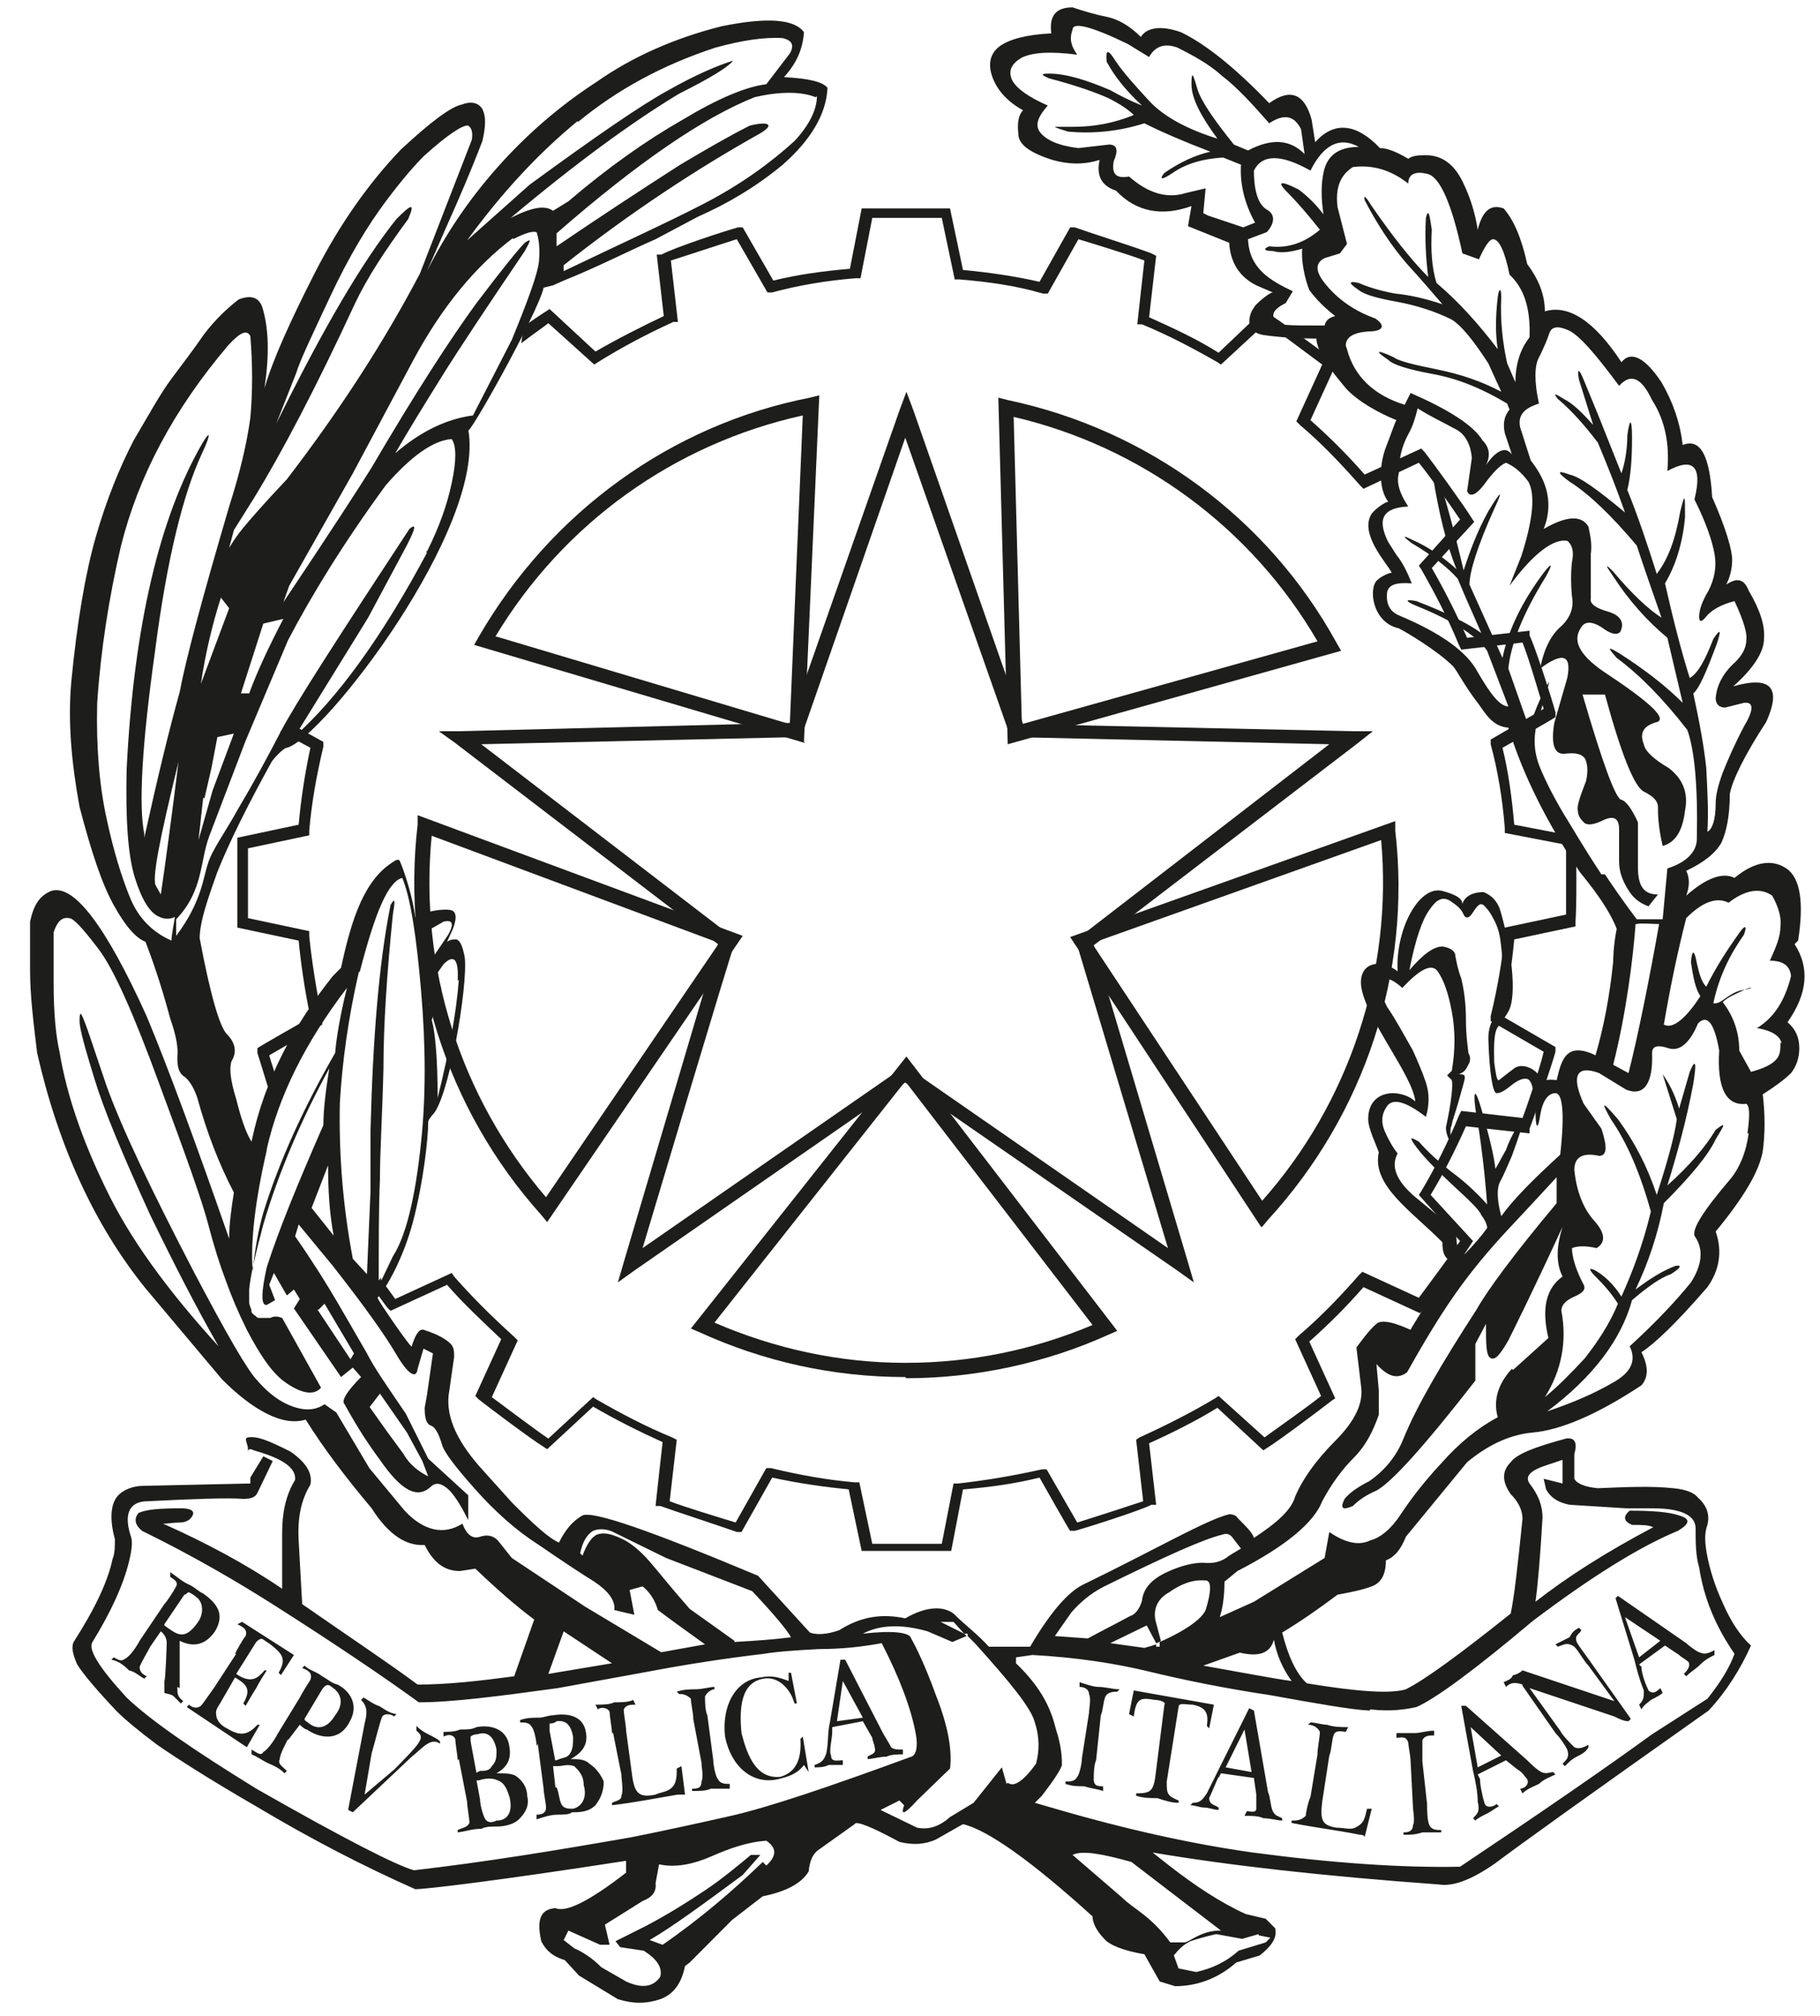 <svg width="56" height="62" viewBox="0 0 56 62" fill="none" xmlns="http://www.w3.org/2000/svg">
<path d="M42.823 40.933C43.113 40.933 43.475 41.078 43.403 41.296C43.294 41.515 43.185 41.915 42.968 41.951C42.75 41.951 42.315 41.66 42.315 41.406C42.315 41.151 42.533 40.933 42.823 40.933Z" fill="#1D1D1B"/>
<path d="M18.866 48.463C19.156 48.609 19.482 48.609 19.772 48.463L19.554 48.099L19.047 47.663C18.757 47.517 18.54 47.663 18.358 48.099L18.866 48.5V48.463Z" fill="#1D1D1B"/>
<path d="M34.342 59.013C34.269 59.158 34.342 59.304 34.487 59.449C34.668 59.595 34.849 59.631 34.958 59.558L34.306 59.013H34.342Z" fill="#1D1D1B"/>
<path d="M55.327 28.928C55.508 27.764 55.399 27 54.964 26.709C54.529 26.418 53.986 26.491 53.37 27C53.007 26.819 52.5 27 51.884 27.546C51.992 27.255 51.992 27 51.884 26.782C52.427 26.527 52.79 26.236 52.971 25.909C53.116 25.582 53.225 25.109 53.225 24.418C53.297 24.017 53.66 23.253 54.348 22.198C54.819 21.144 54.493 20.78 53.333 21.107C53.95 20.561 54.276 20.052 54.276 19.652C54.312 19.252 54.167 18.779 53.804 18.161C53.66 17.797 53.442 17.761 53.116 17.979C53.225 17.761 53.297 17.506 53.297 17.215C53.297 16.924 53.116 16.269 52.681 15.287C52.608 14.014 52.319 13.468 51.775 13.686C51.702 13.031 51.485 12.377 51.123 11.758C50.615 10.994 50.18 10.776 49.89 11.14C49.057 9.867 48.259 9.357 47.534 9.576C47.534 9.03 47.317 8.557 46.991 8.12C46.809 7.284 46.556 6.738 46.266 6.411C45.867 6.265 45.614 6.483 45.468 7.066C45.396 6.593 45.251 6.083 44.997 5.574C44.744 5.065 44.381 4.774 43.874 4.774C43.693 4.774 43.475 4.774 43.33 4.883C42.968 4.665 42.678 4.555 42.46 4.555C41.736 3.792 41.047 3.719 40.467 4.374L40.358 3.682C40.141 2.882 39.706 2.7 39.053 3.173C38.002 2.082 37.096 1.354 36.335 0.99C35.719 0.772 35.284 0.845 35.103 1.136C34.777 0.809 34.414 0.59 34.052 0.518C33.689 0.445 33.327 0.336 33.001 0.227C32.493 0.227 32.276 0.481 32.348 1.027C31.587 1.063 31.044 1.209 30.754 1.427C30.464 1.645 30.391 1.973 30.536 2.373C30.681 2.773 31.007 3.137 31.479 3.391C31.334 3.537 31.297 3.792 31.334 4.119C31.334 4.446 31.696 4.701 32.385 4.919C32.892 5.065 33.363 5.065 33.834 4.919C33.726 5.429 33.907 5.72 34.342 5.865C34.958 6.52 35.755 6.665 36.661 6.338L36.553 6.956L37.821 7.466C37.857 8.084 38.147 8.521 38.655 8.775L39.162 8.994C39.053 8.994 38.582 9.394 38.582 9.466C38.474 9.576 38.22 10.194 38.872 10.303C39.38 10.376 39.959 10.412 40.503 10.412C40.503 10.558 40.612 10.849 40.721 11.031C40.829 11.213 41.047 11.504 41.409 11.94C41.772 12.34 42.424 12.704 42.968 12.922C42.931 12.959 42.786 13.395 42.642 13.759C42.46 14.232 42.388 14.996 42.714 15.432C42.642 15.432 42.352 15.614 42.207 15.796C41.808 16.415 42.678 17.324 42.823 17.615C42.75 17.615 42.497 17.724 42.388 17.833C42.098 18.052 42.207 19.143 43.04 19.325C43.258 19.434 44.236 20.016 44.707 20.489C44.816 20.598 45.07 21.107 45.468 21.616C45.686 21.907 45.904 22.344 46.411 22.38C46.882 23.908 47.643 25.363 48.586 26.782C48.586 26.819 49.419 27.728 49.745 28.565C49.636 29.11 49.636 29.547 49.636 29.583C49.528 30.638 49.347 31.584 49.093 32.457C48.187 32.02 48.042 32.602 47.897 33.221C47.897 33.221 47.462 33.148 47.426 33.33C47.462 32.966 46.882 32.639 46.592 32.857C46.592 32.857 46.302 33.075 46.121 33.221C46.048 33.257 46.012 32.93 45.976 32.675C45.976 32.493 45.94 31.911 46.048 31.657C46.048 31.62 46.266 31.366 46.411 31.111C46.701 30.602 46.483 29.074 46.157 27.983C46.048 27.655 45.831 27.51 45.65 27.437C45.577 27.437 45.106 27.437 44.997 27.801C44.997 27.582 44.635 27.473 44.381 27.401C43.656 27.219 42.931 28.601 43.004 29.874C42.497 29.474 41.808 29.583 41.88 30.311C41.989 31.293 43.475 33.075 43.548 33.876C43.113 33.475 42.098 33.475 42.098 34.421C42.098 34.712 42.352 35.222 42.424 35.44C42.207 36.459 43.403 37.222 44.381 38.205C44.381 38.678 44.526 38.678 44.671 38.859C44.49 39.15 43.403 40.86 43.403 40.897C43.366 40.897 42.605 40.496 42.352 40.715C42.098 40.933 41.88 41.26 41.736 41.442L41.88 42.643C41.953 43.152 41.699 43.698 41.083 44.316C40.467 44.934 40.068 45.516 39.851 46.026C39.742 46.426 39.307 46.826 38.582 47.299C38.546 47.153 38.365 46.971 38.075 46.681C38.039 46.608 37.93 46.571 37.821 46.571C37.096 46.753 35.61 47.626 33.363 48.718C32.965 48.9 32.421 49.409 31.696 50.646H30.427C30.065 50.245 29.703 49.991 29.34 49.627C29.05 49.409 28.543 49.373 27.854 49.773C27.166 49.627 26.513 49.7 25.825 50.136C25.426 50.282 25.1 50.282 24.919 50.209L23.324 48.463C20.026 47.081 18.25 46.462 17.924 46.608C17.597 46.79 17.38 47.081 17.199 47.444C16.872 47.299 16.401 46.862 15.749 46.208L14.734 45.08C14.009 44.243 13.683 43.479 13.828 42.752L13.973 41.733C13.973 41.588 13.973 41.479 13.9 41.369C13.683 41.115 13.248 40.969 13.031 40.897C12.994 40.897 12.85 40.824 12.668 41.406C12.704 41.551 11.617 39.987 11.617 39.914C11.907 39.587 12.415 38.678 12.704 37.586C13.031 36.349 13.176 35.003 13.176 34.494C13.212 34.385 13.248 34.385 13.284 34.312C13.792 33.912 14.408 30.311 14.299 29.438C14.227 29.074 14.154 28.928 14.046 28.892C13.937 28.892 13.864 28.892 13.756 28.965L13.937 28.565C14.046 28.274 14.046 28.092 13.937 28.019C13.864 27.946 13.284 27.946 12.777 28.201C12.704 27.619 12.451 26.819 12.306 26.491C12.27 26.382 12.125 26.491 12.125 26.491C11.219 27.037 10.82 28.237 10.494 29.765L10.24 30.02C9.08 31.475 8.138 33.184 7.739 35.112C7.558 34.822 7.413 34.385 7.268 33.803C7.087 33.221 7.051 32.857 7.123 32.639C7.304 32.348 7.232 32.057 6.978 31.802C6.761 31.584 6.471 30.602 6.144 28.856C6.144 28.383 6.362 27.728 6.688 26.819C7.051 25.909 7.63 24.745 8.355 23.435C8.392 23.363 8.718 22.999 8.826 22.999C9.95 22.708 14.952 16.233 14.408 13.213C14.335 13.577 16.546 9.648 16.727 8.848L17.017 8.775L17.344 8.63C18.431 8.193 19.337 7.72 20.171 7.357L21.475 6.665C22.381 6.265 23.251 5.756 24.085 5.065C24.955 4.301 25.426 3.501 25.462 2.7C25.317 2.518 24.882 2.409 24.121 2.373C24.52 1.936 24.701 1.5 24.737 0.99C24.447 0.59 23.614 0.518 22.2 0.809C20.75 1.172 19.446 1.754 18.358 2.518C17.235 3.246 16.22 4.119 15.314 5.138C14.408 6.156 13.683 7.247 13.139 8.339L13.792 6.847C14.118 6.12 14.48 5.283 14.843 4.337C14.952 3.864 14.952 3.573 14.843 3.355C14.734 3.173 14.517 3.1 14.227 3.21C13.864 3.282 13.248 3.755 12.342 4.592C11.364 5.61 10.457 6.884 9.696 8.375C8.935 9.867 8.392 11.067 8.138 11.94C8.283 10.958 8.283 10.121 8.065 9.43C7.957 9.139 7.703 9.066 7.34 9.212C7.014 9.466 6.652 9.794 6.289 10.267C5.963 10.74 5.601 11.213 5.275 11.649C4.948 12.086 4.586 12.74 4.115 13.541C3.68 14.377 3.281 15.36 2.955 16.487C2.629 17.615 2.375 19.106 2.194 20.962C2.085 22.162 2.194 23.435 2.448 24.818C2.81 26.2 3.136 27.182 3.499 27.837C3.861 28.492 4.187 28.856 4.477 28.965C4.658 29.438 4.948 30.238 5.238 31.329C5.42 31.838 5.492 32.239 5.456 32.53C5.456 32.784 5.492 33.003 5.673 33.112C5.818 33.221 5.963 33.439 6.072 33.767C6.362 34.822 6.724 35.767 7.196 36.677C7.123 37.15 7.051 37.623 7.051 38.096C5.999 35.076 5.166 32.821 4.513 31.256C3.245 28.455 2.266 27.182 1.578 27.401C1.215 27.546 1.034 27.837 0.925 28.346C0.925 28.528 0.925 29.038 0.925 29.838C0.925 30.638 1.034 31.475 1.143 32.384C1.795 35.258 2.919 37.695 4.477 39.623L6.833 42.424C7.304 42.897 7.775 43.261 8.21 43.479C8.645 43.698 9.044 43.77 9.406 43.661C9.95 44.534 10.639 45.444 11.436 46.389C11.943 47.19 12.487 47.554 13.067 47.517C13.321 48.026 13.647 48.318 14.154 48.318L14.625 48.245C15.314 48.9 15.894 49.409 16.438 49.809L15.821 51.555C14.734 51.701 13.756 51.81 12.85 51.81C12.016 51.191 10.82 50.391 9.298 49.336L9.189 47.372C9.153 46.681 9.261 46.135 9.551 45.662C9.624 45.298 9.406 44.971 8.935 44.643C8.21 44.28 7.92 44.17 7.63 44.207C7.485 44.243 7.63 44.389 7.63 44.571V44.68C7.63 44.571 7.667 44.534 7.812 44.607C8.718 44.862 9.116 45.153 9.08 45.516C8.79 45.989 8.681 46.535 8.681 47.153V48.863C7.558 48.099 6.326 47.444 5.021 46.862C5.166 46.862 5.347 46.826 5.528 46.826C5.71 46.826 5.855 46.753 5.927 46.608C5.999 46.462 5.855 46.389 5.565 46.389C4.912 46.389 4.477 46.426 4.26 46.535C4.115 46.717 4.151 46.899 4.369 47.081C5.927 47.845 7.304 48.645 8.5 49.409C10.385 50.609 11.835 51.592 12.886 52.355C13.9 52.355 15.314 52.173 17.162 51.919L19.953 51.41C21.113 51.191 22.273 51.009 23.505 50.864C23.94 50.791 24.52 50.755 25.209 50.718C25.897 50.718 26.549 50.646 27.129 50.536C27.673 51.592 28.035 52.537 28.18 53.338C28.253 53.738 28.18 53.992 28.035 54.029C25.462 54.975 23.614 55.593 22.49 55.848C21.367 56.102 20.352 56.321 19.446 56.502C17.162 56.903 14.952 57.266 12.741 57.521C12.197 57.376 10.566 56.539 7.884 55.011C5.999 53.847 4.658 52.937 3.897 52.21C3.028 51.264 2.701 50.718 2.846 50.5C3.426 49.554 3.789 48.754 3.97 48.026C4.042 47.736 4.079 47.481 4.042 47.299C3.789 46.571 3.97 46.171 4.55 46.171C5.999 46.099 6.978 46.062 7.485 46.099C7.703 46.099 7.848 46.062 7.92 45.917L8.392 44.934L8.102 44.789L7.703 45.444V44.789V45.626L4.405 45.698C4.115 45.698 3.789 45.807 3.607 46.026C3.426 46.244 3.354 46.681 3.535 47.335C3.535 47.59 3.535 47.772 3.462 47.954C3.317 48.645 2.919 49.482 2.266 50.5C2.194 50.646 2.23 50.864 2.375 51.191C2.556 51.482 2.955 51.955 3.571 52.61C3.861 52.901 4.26 53.228 4.84 53.665C5.42 54.065 6.434 54.72 7.884 55.557C9.588 56.575 11.219 57.412 12.777 58.103C13.103 58.103 15.278 57.848 19.265 57.23V57.594C18.141 58.467 17.416 58.831 17.09 58.685C16.619 58.721 16.51 59.049 16.655 59.704C16.8 59.995 17.017 60.176 17.38 60.286L17.815 60.759L19.011 61.486C19.482 61.632 19.881 61.632 20.316 61.486C20.714 61.341 20.968 61.013 21.077 60.468L21.222 60.358L22.526 59.049L23.469 58.321C24.194 58.176 24.665 57.921 24.882 57.557C24.919 57.194 25.027 57.012 25.172 56.903L26.296 56.102C26.332 55.993 26.803 56.175 27.673 56.648C28.108 56.757 28.47 56.721 28.797 56.575L29.63 56.102C30.391 56.284 31.732 57.23 33.617 58.94C33.617 59.122 33.726 59.376 33.979 59.631C34.124 59.813 34.559 59.995 35.212 60.104L35.683 60.941L36.154 61.086C36.806 61.086 37.459 60.868 38.039 60.358L38.764 60.14C39.126 59.849 39.307 59.594 39.235 59.303L38.945 59.013L38.329 58.867C37.531 58.503 36.77 57.994 35.973 57.376L35.465 56.975C37.821 57.376 40.757 57.703 44.273 57.958C44.707 58.03 45.287 57.812 46.012 57.303C46.737 56.757 48.912 55.193 52.572 52.61C53.116 52.028 53.551 51.337 53.877 50.609C53.551 50.318 53.261 49.882 53.007 49.3C52.753 48.754 52.608 48.245 52.536 47.881C52.464 47.517 52.427 47.19 52.536 46.899C52.608 46.608 52.536 46.317 52.246 46.062C52.137 45.917 51.884 45.807 51.485 45.771C50.796 45.698 50.035 45.735 49.165 45.771C48.767 45.735 48.513 45.626 48.441 45.48V44.716C48.549 44.352 48.441 44.207 48.187 44.243C47.244 44.498 46.665 44.716 46.483 44.971C46.193 45.262 46.23 45.589 46.483 45.953C46.701 46.171 46.846 46.426 46.846 46.717C46.701 48.136 46.592 49.118 46.483 49.627C44.889 50.9 43.838 51.664 43.258 51.955C42.786 52.101 41.772 52.028 40.213 51.773C39.887 51.482 39.633 50.937 39.452 50.209C39.996 49.882 40.576 49.482 41.156 49.045C41.554 48.972 41.917 48.9 42.207 48.79C42.497 48.681 42.642 48.427 42.642 47.99C42.931 47.881 43.113 47.626 43.258 47.263L45.142 44.971C45.758 44.462 46.411 44.134 47.136 44.061C48.006 43.989 49.129 43.516 50.506 42.606C50.724 42.352 50.724 42.024 50.506 41.588C50.905 41.333 51.594 40.678 52.536 39.587C52.898 39.078 53.007 38.496 52.79 37.877C53.66 36.822 54.131 36.022 54.239 35.404C54.312 34.858 54.312 34.276 54.239 33.657C54.638 33.403 54.928 33.184 55.109 33.003C55.254 32.821 55.363 32.566 55.363 32.239C55.363 31.911 55.254 31.657 55.001 31.438C55.617 30.565 55.689 29.765 55.218 29.038M25.136 2.955C25.136 3.355 24.919 3.828 24.447 4.337C23.686 5.028 22.78 5.683 21.657 6.265C20.533 6.847 19.011 7.538 17.344 8.339V8.157C19.41 6.52 21.475 5.174 23.36 4.119C23.867 3.828 23.65 3.719 23.07 3.864C22.418 4.192 21.729 4.592 20.932 5.065C19.627 5.901 18.358 6.738 17.126 7.575V7.175C19.627 4.992 21.657 3.61 23.215 2.991C23.976 2.809 24.665 2.809 25.1 2.991M17.779 3.755C18.975 2.773 20.352 2.009 22.019 1.463C22.816 1.245 23.505 1.136 24.085 1.172C24.375 1.245 24.447 1.391 24.302 1.645L23.578 2.591C22.961 2.664 22.091 3.028 21.004 3.682C19.917 4.301 18.721 5.138 17.489 6.192L17.017 6.483C16.764 6.302 16.365 6.374 15.713 6.702C17.706 5.028 19.446 3.755 20.895 2.882C21.838 2.409 22.381 2.082 22.563 1.864C22.091 2.009 21.403 2.3 20.569 2.773C19.7 3.246 18.286 4.228 16.293 5.683L14.372 7.393C15.459 5.901 16.583 4.701 17.779 3.719M15.785 7.357C16.148 7.175 16.365 7.102 16.51 7.138C16.583 7.357 16.619 7.648 16.582 8.048C16.546 8.411 16.256 9.212 15.749 10.449L14.553 12.777C13.719 12.886 12.922 13.286 12.161 13.941C12.559 13.25 13.031 12.486 13.574 11.613C14.118 10.74 14.988 9.43 16.148 7.72C16.329 7.393 16.365 7.32 16.148 7.466C15.966 7.648 15.459 8.266 14.662 9.321C13.864 10.412 12.777 12.086 11.436 14.377C11.074 14.959 10.204 16.305 8.718 18.524L8.899 18.015L10.856 14.559L12.741 11.031C13.611 9.43 14.625 8.193 15.785 7.32M7.812 15.323C8.681 13.905 9.733 11.904 10.929 9.321C11.291 8.557 11.835 7.72 12.559 6.738C12.777 6.229 12.668 6.265 12.197 6.738C11.146 8.048 9.914 10.158 8.5 13.031L9.116 11.467C9.225 11.103 9.588 10.339 10.168 9.103C10.747 7.866 11.327 6.92 11.871 6.192C12.415 5.465 12.813 5.028 13.031 4.81C13.792 4.119 14.263 3.828 14.408 3.864C14.517 3.937 14.553 4.083 14.517 4.301L12.922 8.411C11.871 10.412 10.53 12.522 8.826 14.741C8.102 15.505 7.667 16.014 7.485 16.233C7.304 16.451 7.159 16.669 7.051 16.851L7.196 16.305L7.812 15.323ZM8.718 19.034C8.283 19.87 7.92 20.634 7.667 21.326H7.413L8.102 19.179L8.718 19.034ZM6.289 24.563L6.507 23.617L6.688 22.671L7.196 22.562L6.543 24.308L6.108 25.836L6.253 24.527L6.289 24.563ZM6.181 21.034C6.326 20.052 6.543 19.179 6.797 18.379L7.051 18.706L6.181 21.034ZM4.948 27.51L4.803 27.255C4.658 27.073 4.912 25.8 5.492 23.435C5.275 25.181 5.093 26.527 4.948 27.51ZM4.441 25.654C4.26 24.781 4.369 22.89 4.767 20.052C5.13 17.215 5.637 15.178 6.217 13.941C6.507 13.322 6.471 13.213 6.217 13.65C4.912 15.905 4.115 19.252 3.897 23.654C3.861 25.181 3.934 26.309 4.151 27C4.369 27.692 4.622 28.092 4.912 28.201C5.057 28.274 5.238 28.274 5.383 28.201C5.383 28.201 5.275 28.783 5.275 28.928C4.695 28.674 4.26 28.237 4.006 27.619C3.752 27 3.499 26.2 3.281 25.181C3.064 24.199 2.955 22.999 2.991 21.616C3.1 19.98 3.354 18.379 3.716 16.815C4.26 14.632 5.347 12.595 7.014 10.63C7.377 10.23 7.594 10.121 7.703 10.339C7.775 11.213 7.775 12.049 7.703 12.85C7.594 13.65 7.377 14.559 7.051 15.578C6.217 18.415 5.71 20.307 5.528 21.289C5.202 22.453 4.84 23.945 4.441 25.764M5.42 28.783V28.274C6.253 27.401 6.144 26.527 6.434 25.727L7.558 22.781L8.863 19.689C9.588 18.306 10.566 16.706 11.871 14.923C12.632 14.05 13.321 13.541 13.9 13.504C14.046 13.723 14.046 14.159 13.9 14.85C13.756 15.541 13.502 16.233 13.139 16.96C13.139 16.96 13.067 16.96 13.139 16.997C11.762 19.579 10.385 21.471 9.08 22.635L11.327 18.997L12.378 17.033C12.777 16.305 12.85 16.051 12.596 16.269C10.421 19.579 9.08 21.653 8.645 22.489C8.21 23.326 7.775 24.127 7.34 24.854C6.942 25.582 6.507 26.164 6.398 26.564C6.253 26.964 6.217 27.728 5.42 28.783ZM14.118 30.129C14.046 31.111 13.828 32.311 13.466 33.767C13.466 32.566 13.393 31.766 13.284 31.366L13.574 30.565C13.574 30.274 13.574 30.274 13.393 30.565L13.212 30.929V30.274L13.647 29.656C13.973 29.328 14.118 29.51 14.082 30.165M13.647 28.346C13.937 28.274 13.973 28.419 13.792 28.747L13.176 29.656C13.139 29.292 13.067 28.965 13.031 28.71C13.248 28.565 13.466 28.455 13.647 28.346ZM11.074 29.874C11.545 28.055 11.943 27.11 12.378 27C12.632 27.619 12.813 28.783 12.958 30.493C13.103 32.202 13.103 33.73 12.958 35.112C12.777 36.859 12.487 38.023 12.088 38.641L11.653 39.551C11.653 38.205 11.653 37.113 11.69 36.277C11.69 35.44 11.762 34.312 11.798 32.894C11.798 31.511 11.907 29.91 12.088 28.128C12.161 27.692 12.161 27.582 12.016 27.837C11.653 29.656 11.472 31.948 11.4 34.785V36.64L11.291 39.187L10.856 38.714C10.566 37.186 10.421 35.585 10.457 33.912C10.53 32.675 10.711 31.329 11.037 29.91M8.21 35.331C8.573 33.73 9.37 32.093 10.675 30.383C10.457 31.256 10.349 31.948 10.312 32.384C9.37 34.021 8.609 35.658 8.102 37.295C7.957 37.804 7.848 38.386 7.775 39.078C7.703 38.205 7.848 36.931 8.21 35.367M10.312 38.059L9.588 37.15L10.095 35.84C10.095 36.568 10.131 37.295 10.276 38.059M16.872 51.482L17.344 50.173L18.83 51.155L16.872 51.482ZM20.424 50.864L17.996 49.409L15.749 47.917L15.314 47.372C15.169 47.226 14.988 47.19 14.77 47.263C14.553 47.335 14.372 47.226 14.227 46.862C13.647 47.226 13.031 47.081 12.451 46.462L11.364 45.153L10.349 43.443L9.986 43.188C9.769 43.334 9.551 43.37 9.298 43.334C8.863 43.261 8.392 43.006 7.92 42.461C7.63 42.17 6.978 41.042 5.963 39.114C4.658 36.604 3.752 34.712 3.281 33.403C2.919 32.348 2.701 31.657 2.593 31.402C2.484 31.111 2.448 31.111 2.448 31.402C2.448 31.657 2.629 32.275 2.919 33.221C3.209 34.167 3.789 35.549 4.622 37.368C5.347 38.859 6.036 40.205 6.724 41.406C5.13 39.66 3.97 38.059 3.245 36.531C2.52 35.04 2.049 33.657 1.831 32.348C1.723 31.875 1.65 31.184 1.65 30.238C1.65 29.292 1.65 28.783 1.65 28.674C1.759 28.346 1.904 28.201 2.121 28.237C2.266 28.237 2.556 28.565 3.028 29.183C3.499 29.801 4.115 31.184 4.912 33.366C5.71 35.513 6.217 36.931 6.398 37.623C6.579 38.314 6.761 38.896 6.942 39.369C7.123 39.878 7.34 40.387 7.594 40.897C7.993 41.66 8.355 42.206 8.754 42.497C9.261 42.861 9.66 42.934 9.878 42.679L8.681 40.533C8.573 40.496 8.464 40.46 8.319 40.533C8.319 40.533 8.283 40.533 8.247 40.533C8.21 40.533 8.174 40.533 8.102 40.533C8.065 40.533 7.993 40.533 7.957 40.533C7.92 40.533 7.884 40.496 7.848 40.46C7.848 40.46 7.775 40.424 7.739 40.351C7.739 40.315 7.739 40.278 7.703 40.205C7.703 40.169 7.667 40.133 7.667 40.06C7.667 39.951 7.667 39.805 7.667 39.66C7.703 39.26 7.848 38.605 8.102 37.659C8.573 36.058 9.261 34.458 10.131 32.857C10.023 33.548 9.95 34.13 9.95 34.603C9.153 36.422 8.573 37.841 8.21 38.968C8.029 39.769 8.029 40.169 8.21 40.133L8.464 39.987L8.283 39.514L8.428 39.15L8.826 39.842L9.044 39.66L9.225 39.951L9.044 40.242L10.494 42.352L10.856 42.061L11.11 42.352C10.675 42.788 10.494 43.079 10.602 43.188C11.001 43.916 11.364 44.462 11.69 44.898C12.342 45.844 12.85 46.135 13.284 45.698C13.429 45.589 13.574 45.626 13.756 45.771C13.937 45.917 14.154 46.244 14.408 46.753V45.989L13.176 44.862L12.487 43.479C11.943 42.679 11.508 42.061 11.291 41.624C11.037 41.188 10.747 40.678 10.385 40.06C10.023 39.441 9.588 38.75 9.08 38.023L9.189 37.659L10.24 38.932C11.182 40.133 11.835 41.042 12.197 41.66C12.559 42.279 12.813 42.424 12.85 42.097L13.031 41.479L13.321 41.624L13.139 42.897L13.067 43.297C13.067 43.588 13.103 43.77 13.248 43.843C13.393 43.88 13.502 44.098 13.611 44.462C13.683 44.68 14.009 45.116 14.625 45.807C15.242 46.499 15.894 47.081 16.582 47.517C17.271 47.99 17.815 48.354 18.286 48.645C18.721 48.936 18.938 49.227 18.902 49.518L19.518 49.663L19.373 48.9L19.772 48.79C19.953 48.936 20.134 49.154 20.243 49.518C20.823 49.955 21.294 50.282 21.693 50.573L20.279 50.828L20.424 50.864ZM9.805 40.278L9.986 40.096L10.892 41.624L10.784 41.806L9.769 40.278H9.805ZM11.327 43.334L11.69 42.861L12.523 44.061L12.995 44.934L13.176 45.407C12.886 45.262 12.596 45.044 12.415 44.716L11.907 44.025L11.364 43.261L11.327 43.334ZM22.599 50.464L21.222 49.482C20.642 48.827 20.243 48.318 19.989 48.026C19.736 47.736 19.482 47.517 19.228 47.372C18.866 47.19 18.612 47.117 18.395 47.19C18.25 47.226 18.069 47.444 17.924 47.845L17.851 47.772C17.924 47.408 18.069 47.19 18.25 47.081C18.431 47.008 18.685 47.008 18.938 47.153L20.497 47.917L23.143 48.936C23.795 49.627 24.194 50.1 24.339 50.355C23.795 50.427 23.215 50.464 22.599 50.5M23.469 57.266C22.563 58.139 21.548 59.013 20.388 59.813L19.989 59.667C20.678 59.267 21.62 58.576 22.853 57.666L23.396 57.048H23.106C22.708 57.376 22.236 57.776 21.693 58.139C21.149 58.503 20.569 58.867 19.881 59.231L18.938 59.704L19.083 59.886L19.808 59.995C20.207 60.249 20.388 60.504 20.316 60.795C20.098 61.122 19.736 61.159 19.265 60.941L18.503 60.504C18.213 60.213 17.924 60.031 17.67 59.922L17.344 59.667L17.489 59.376L18.467 59.813H18.757L18.612 59.194L19.772 58.467C20.062 58.358 20.207 58.176 20.171 57.921L20.279 57.339C20.787 57.448 21.33 57.339 21.91 57.084C22.49 56.83 23.034 56.648 23.578 56.612C23.904 56.83 23.904 57.084 23.578 57.376M37.024 6.556L37.096 5.792L36.48 5.938C35.9 6.12 35.32 5.938 34.74 5.429C34.342 5.501 34.197 5.356 34.269 4.956C34.414 4.628 34.378 4.446 34.124 4.446L33.182 4.555C32.566 4.483 32.167 4.301 31.986 4.046C31.841 3.828 31.95 3.573 32.24 3.246C31.66 2.991 31.297 2.737 31.152 2.482C31.007 2.191 31.116 1.973 31.406 1.791C31.732 1.609 32.312 1.573 33.146 1.682C32.965 1.427 32.892 1.209 33.001 0.918C33.001 0.663 33.581 0.809 34.704 1.354L35.357 1.754C35.538 1.427 35.828 1.318 36.227 1.463C36.734 1.718 37.205 1.973 37.604 2.336C38.039 2.664 38.51 3.173 39.053 3.792C39.488 3.501 39.815 3.537 40.032 3.973L40.141 4.737C39.67 4.264 39.09 4.264 38.401 4.628L37.966 4.446C37.35 3.682 36.951 3.1 36.843 2.737C36.698 2.227 36.661 2.191 36.661 2.591C36.661 3.028 36.951 3.573 37.459 4.264C36.516 3.973 35.791 3.573 35.357 3.1C34.922 2.627 34.559 2.227 34.342 1.9C34.088 1.5 34.016 1.5 34.052 1.9C34.306 2.373 34.668 2.809 35.139 3.246C34.777 3.1 34.487 2.955 34.161 2.773C33.4 2.446 32.783 2.264 32.276 2.264C32.022 2.264 32.022 2.3 32.276 2.409C33.109 2.627 33.726 2.846 34.124 3.028C34.487 3.21 34.74 3.391 34.885 3.537C34.269 3.792 33.653 3.901 33.001 3.901C32.602 3.901 32.421 3.901 32.457 3.901C32.493 3.937 32.638 3.973 32.856 4.046C33.617 4.119 34.414 4.046 35.212 3.792C35.791 4.083 36.48 4.374 37.241 4.665C36.77 4.774 36.299 4.992 35.828 5.319C35.647 5.538 35.755 5.538 36.081 5.319C36.444 5.065 36.951 4.883 37.64 4.846L38.184 5.065C38.147 5.647 38.292 6.265 38.618 6.847L38.256 6.993L37.169 6.629L37.024 6.556ZM40.721 10.012C39.525 10.012 39.271 10.012 39.198 9.83C39.162 9.685 39.126 9.539 39.561 9.321L39.778 8.957C39.09 8.63 38.437 8.266 38.401 7.357L38.981 7.138C39.235 6.847 39.235 6.593 38.981 6.447C38.727 6.302 38.582 5.901 38.582 5.247C38.836 4.737 39.416 4.737 40.322 5.247C40.721 4.446 41.228 4.192 41.808 4.519C41.192 4.519 40.829 4.774 40.721 5.319C40.648 5.683 40.648 6.083 40.721 6.593C40.503 6.302 40.249 6.047 39.959 5.829C39.38 5.538 39.271 5.574 39.633 5.938C39.996 6.302 40.322 6.702 40.612 7.066C40.141 7.466 39.633 7.648 39.053 7.575C38.872 7.648 38.872 7.72 39.162 7.72C39.416 7.793 39.706 7.757 40.068 7.648C40.032 8.011 40.141 8.557 40.286 8.921C40.503 9.212 40.757 9.466 41.083 9.721C40.938 9.757 40.793 9.83 40.757 10.012M41.409 10.63C41.409 10.376 41.627 10.23 42.098 10.194C42.569 10.194 42.642 10.012 42.315 9.794C41.699 9.576 41.156 9.212 40.757 8.703C40.467 8.339 40.467 8.084 40.757 7.939L41.228 7.793L41.446 7.502L41.156 6.374C41.083 5.792 41.228 5.392 41.627 5.138C42.207 5.065 42.786 5.21 43.33 5.647C43.33 5.356 43.548 5.247 43.946 5.356C44.309 5.465 44.671 6.265 44.997 7.793L45.505 7.975C45.686 7.575 45.831 7.357 45.94 7.357C46.121 7.357 46.302 7.72 46.447 8.448C46.882 8.848 47.099 9.466 47.063 10.376C46.773 10.74 46.628 11.213 46.628 11.758L46.375 11.176C46.23 10.521 46.157 9.83 46.193 9.139C46.193 8.848 46.121 8.848 46.085 9.139C46.012 9.757 46.012 10.303 46.085 10.74C45.505 9.976 44.889 9.285 44.2 8.703C44.055 8.23 44.019 7.684 44.055 7.066C43.983 6.556 43.946 6.411 43.874 6.702C43.838 7.357 43.874 7.975 43.946 8.521C43.439 8.011 42.859 7.284 42.207 6.338C42.025 6.047 41.953 5.974 41.989 6.156C42.388 6.92 42.823 7.575 43.294 8.12C43.765 8.63 44.127 9.066 44.381 9.357C43.838 9.175 43.33 9.066 42.931 9.03C42.533 8.957 42.134 8.848 41.808 8.703C41.482 8.63 41.482 8.703 41.808 8.921C41.989 9.066 42.388 9.175 43.004 9.285C43.584 9.394 44.164 9.576 44.671 9.83C44.961 10.012 45.324 10.449 45.795 11.176L46.193 12.049C45.577 11.722 44.925 11.504 44.2 11.358C43.475 11.213 43.04 11.103 42.895 10.994C42.352 10.74 42.279 10.776 42.714 11.067C42.859 11.213 43.294 11.358 44.091 11.504C44.889 11.649 45.65 11.976 46.375 12.413L46.447 12.595C46.302 12.777 46.23 12.995 46.302 13.322L46.52 13.977C46.338 13.723 46.048 13.832 45.722 14.305C45.867 14.014 45.831 13.759 45.614 13.541C45.324 13.068 44.562 12.595 43.403 12.086L43.221 12.449C42.279 12.158 41.663 11.576 41.446 10.74M49.274 26.891C49.057 26.564 48.73 26.055 48.295 25.327C47.861 24.636 47.571 24.054 47.389 23.617C47.208 23.181 47.172 22.744 47.281 22.271C47.426 21.798 47.534 21.471 47.607 21.216C47.679 20.962 47.679 20.925 47.607 21.071C47.353 21.544 47.172 21.98 47.063 22.417L46.411 20.561C46.483 19.834 46.846 18.888 47.571 17.724C47.788 17.324 47.752 17.288 47.498 17.615C46.846 18.488 46.411 19.361 46.23 20.234L45.215 17.979C45.215 17.579 45.468 16.778 45.976 15.651C46.266 15.032 46.193 15.069 45.795 15.723C45.432 16.378 45.215 16.997 45.034 17.542C44.744 16.305 44.454 15.25 44.164 14.377L43.946 14.305L44.091 14.668C44.273 15.76 44.49 16.706 44.816 17.506C44.417 17.142 43.946 16.815 43.439 16.596C43.149 16.451 43.149 16.487 43.439 16.706C44.055 17.069 44.526 17.433 44.852 17.797C45.106 18.415 45.36 18.961 45.577 19.47C45.179 19.179 44.526 18.852 43.584 18.488C43.221 18.415 43.221 18.488 43.584 18.634C44.744 19.106 45.468 19.579 45.758 20.016L46.411 21.726C46.157 21.726 45.867 21.362 45.468 20.671C45.142 20.052 44.345 19.47 43.04 18.925C42.786 18.815 42.642 18.597 42.678 18.233C42.714 17.979 42.968 17.906 43.439 17.942C43.294 17.579 43.149 17.288 42.968 17.069L42.714 16.669C42.352 15.942 42.569 15.614 43.33 15.578C43.04 15.141 42.968 14.814 43.04 14.559C43.04 14.159 43.113 13.759 43.33 13.359C43.475 13.104 43.548 12.85 43.62 12.559C44.019 12.813 44.417 12.995 44.744 13.177C45.07 13.322 45.251 13.65 45.287 14.086L45.142 15.105C45.215 15.287 45.396 15.25 45.65 14.923C45.94 14.523 46.157 14.305 46.338 14.232C46.592 14.341 46.809 14.523 47.027 14.814C47.244 15.214 47.172 15.978 46.809 17.106L46.447 18.015C47.172 17.033 47.788 16.56 48.223 16.633C48.368 16.742 48.441 16.96 48.368 17.288C48.332 17.615 48.332 17.979 48.368 18.343C48.441 18.706 48.295 19.034 48.006 19.288C47.716 19.543 47.498 19.98 47.389 20.561C48.078 20.052 48.368 20.125 48.223 20.853L47.824 22.235C47.716 22.89 47.824 23.217 48.151 23.181C48.477 23.144 48.658 23.181 48.767 23.326C48.839 23.472 48.875 23.69 48.803 24.017C48.622 24.49 48.513 24.781 48.549 24.927C48.549 25.072 48.622 25.181 48.73 25.291C48.839 25.4 49.057 25.363 49.347 25.218C49.673 25.072 49.818 25.181 49.818 25.509C49.818 25.836 49.818 26.164 49.818 26.491C49.818 26.819 49.926 27.11 50.144 27.437C50.289 27.655 50.506 27.801 50.724 27.873L51.014 27.51C50.579 27.51 50.398 27.255 50.398 26.673C50.398 26.091 50.398 25.618 50.398 25.291C50.216 24.89 50.035 24.636 49.89 24.599C49.709 24.563 49.31 23.472 48.694 21.362H49.383C49.89 23.217 50.289 24.199 50.579 24.345C50.869 24.49 51.014 24.636 51.014 24.818C51.014 25 51.014 25.4 51.159 26.018C51.557 25.909 51.775 25.545 51.847 24.927C51.956 24.381 51.775 23.945 51.34 23.617C50.905 23.363 50.615 23.108 50.579 22.89C50.434 22.526 50.579 22.308 51.014 22.198C51.267 22.053 50.688 21.544 49.31 20.634C48.586 20.125 48.368 19.689 48.658 19.288C48.767 19.106 48.984 19.106 49.274 19.288C49.564 19.507 49.745 19.543 49.854 19.434C49.999 19.143 49.854 18.925 49.492 18.815C49.093 18.706 48.912 18.561 48.948 18.415C48.948 17.724 48.948 17.288 48.948 17.033C48.984 16.778 48.948 16.524 48.875 16.196C48.658 15.832 48.187 15.869 47.498 16.269C47.643 15.905 47.679 15.541 47.607 15.178C47.534 14.814 47.353 14.486 47.099 14.159L46.773 13.14C46.701 12.777 46.882 12.559 47.353 12.413C47.208 11.758 47.208 11.249 47.353 10.994C47.498 10.703 47.607 10.449 47.679 10.23C47.752 10.049 47.933 10.012 48.259 10.158C48.586 10.303 49.093 10.885 49.818 11.867C50.18 11.467 50.506 11.613 50.833 12.304C51.231 12.922 51.376 13.65 51.304 14.486C52.101 14.05 52.391 14.341 52.137 15.36C52.5 16.087 52.681 16.633 52.754 17.033C52.826 17.433 52.754 17.797 52.572 18.161C52.355 18.524 52.282 18.779 52.282 18.961C52.282 19.143 52.355 19.143 52.5 18.961C52.645 18.779 52.935 18.597 53.37 18.488C53.66 19.106 53.768 19.507 53.732 19.689C53.732 19.943 53.587 20.198 53.297 20.452C53.007 20.743 52.826 21.071 52.79 21.471C52.79 21.653 52.898 21.762 53.08 21.762L53.66 21.616C53.95 21.58 53.986 21.798 53.66 22.344C53.37 22.89 53.152 23.399 53.007 23.763C52.862 24.163 52.79 24.454 52.79 24.709C52.79 25.218 52.681 25.509 52.536 25.582C52.572 24.963 52.536 24.308 52.5 23.617C52.427 22.926 52.282 22.162 52.101 21.326C52.282 21.18 52.5 20.671 52.826 19.798C52.971 19.361 52.935 19.325 52.717 19.652C52.464 20.307 52.246 20.707 51.992 20.853C51.739 20.052 51.485 19.07 51.231 17.942C51.557 17.397 51.775 16.706 51.847 15.905C51.847 15.214 51.847 15.141 51.702 15.723C51.557 16.56 51.34 17.178 50.977 17.651C50.688 16.742 50.398 15.869 50.071 15.069C50.18 14.632 50.216 14.086 50.216 13.468C50.216 12.85 50.144 12.85 50.071 13.395C50.071 13.832 49.999 14.232 49.89 14.559L49.165 12.74L48.73 11.685C48.586 11.322 48.513 11.322 48.586 11.685L49.02 13.068C48.694 12.704 48.404 12.413 48.114 12.268C47.824 12.086 47.788 12.086 47.933 12.268C48.404 12.668 48.803 13.14 49.165 13.614C49.455 14.305 49.745 15.032 49.999 15.76C49.165 15.069 48.622 14.668 48.295 14.596C47.897 14.45 47.897 14.523 48.295 14.814C48.875 15.178 49.564 15.832 50.361 16.778C50.615 17.542 50.869 18.27 51.123 18.997C50.724 18.743 50.216 18.27 49.636 17.579C49.383 17.324 49.383 17.36 49.636 17.724C50.108 18.452 50.651 19.07 51.304 19.616L51.775 21.616C51.267 21.107 50.615 20.598 49.818 20.089C49.455 19.87 49.455 19.907 49.745 20.234C50.434 20.743 51.159 21.471 51.92 22.453C52.137 23.072 52.246 24.163 52.21 25.8C52.21 26.2 51.884 26.527 51.304 26.709L51.159 28.274H50.361C49.926 27.692 49.6 27.219 49.383 26.891M50.361 28.419C50.506 28.383 50.796 28.419 51.05 28.419C50.76 30.056 50.398 31.875 50.108 33.003L49.636 32.748C50.035 31.184 50.253 29.438 50.325 28.419M44.599 37.695C44.49 37.586 44.127 37.295 43.511 36.786C42.968 36.313 42.786 35.876 43.004 35.476C42.859 35.294 42.714 35.04 42.605 34.785C42.497 34.531 42.497 34.276 42.678 34.021C42.859 33.767 43.258 33.876 43.874 34.349C43.983 33.985 43.983 33.621 43.874 33.294C43.765 32.966 43.62 32.639 43.475 32.311C43.185 31.802 42.931 31.329 42.678 30.965C42.424 30.456 42.388 30.165 42.533 30.129C42.678 30.056 42.859 30.129 43.149 30.383C43.693 29.801 44.055 29.619 44.236 29.874C44.417 30.129 44.562 30.529 44.671 31.111C44.78 31.693 44.78 32.311 44.671 32.93L44.526 33.075L44.671 33.221C44.707 33.366 44.671 33.839 44.49 34.676C44.49 34.858 44.562 35.04 44.671 35.185C44.635 34.931 44.599 34.712 44.671 34.603C44.671 34.494 44.78 34.239 44.889 33.839C44.997 33.439 45.07 33.221 45.07 33.148C45.07 33.075 45.07 33.039 44.889 33.039C45.07 32.966 45.106 32.894 45.179 32.748C45.251 32.639 45.251 32.493 45.179 32.384C45.179 32.275 45.106 31.911 45.106 31.366C45.106 30.82 45.034 30.383 44.961 30.092C44.852 29.801 44.816 29.583 44.78 29.401C44.78 29.256 44.635 29.147 44.381 29.11C44.127 29.11 43.801 29.328 43.366 29.838C43.548 28.892 43.765 28.274 43.983 27.983C44.2 27.655 44.381 27.582 44.599 27.692C44.816 27.837 44.961 27.946 45.034 28.128C45.106 28.274 45.215 28.237 45.324 28.055C45.468 27.837 45.541 27.764 45.65 27.837C45.722 27.91 45.831 28.019 45.94 28.237C46.048 28.419 46.121 28.637 46.157 28.856C46.193 29.074 46.23 29.474 46.266 30.056C46.266 30.638 46.23 31.002 46.048 31.22C45.867 31.402 45.795 31.657 45.795 31.948C45.831 33.075 45.94 33.621 46.048 33.621C46.193 33.621 46.338 33.512 46.52 33.366C46.701 33.221 46.882 33.148 46.991 33.184C47.136 33.221 47.208 33.548 47.245 34.13C47.245 34.712 47.317 34.785 47.389 34.312C47.462 33.839 47.643 33.621 47.861 33.621C48.078 33.621 48.151 34.239 48.006 35.513C47.172 36.277 46.556 36.895 46.193 37.404C46.048 36.859 46.048 36.495 46.193 36.277C46.302 36.058 46.411 35.804 46.52 35.549C46.628 35.258 46.701 35.04 46.773 34.822C46.955 34.312 46.918 34.276 46.665 34.676C46.52 34.931 46.411 35.149 46.338 35.367C46.23 35.549 46.121 35.767 46.012 35.949C45.976 35.585 45.831 34.967 45.577 34.094C45.396 33.475 45.324 33.512 45.396 34.094C45.577 35.112 45.686 36.095 45.758 37.041C45.396 36.64 45.034 36.313 44.635 36.022C44.273 35.731 43.946 35.44 43.656 35.112C43.403 34.967 43.366 34.967 43.511 35.185C43.765 35.549 44.164 35.949 44.671 36.422C45.179 36.895 45.505 37.186 45.577 37.368C45.686 37.513 45.758 37.659 45.758 37.768C45.577 38.023 45.324 38.314 45.07 38.568C44.925 38.496 44.816 38.35 44.816 38.132C44.816 37.914 44.707 37.768 44.599 37.659M32.965 49.591C33.218 49.3 33.544 49.009 33.979 48.79C35.828 47.881 37.024 47.335 37.64 47.19C37.749 47.153 37.857 47.19 37.93 47.299L38.184 47.626L37.821 47.845C37.604 48.026 37.35 48.099 37.024 48.063C36.734 48.063 36.371 48.136 35.9 48.354C35.429 48.572 35.175 48.863 35.139 49.227C35.067 49.482 34.922 49.663 34.777 49.7C34.306 49.955 33.871 50.173 33.472 50.391L32.457 50.318L32.965 49.591ZM35.719 50.646H35.574V50.573C35.465 50.609 35.357 50.646 35.212 50.682L34.161 50.536L35.284 49.991L35.574 50.536C35.61 50.536 35.683 50.5 35.719 50.464L35.574 49.918C35.465 49.554 35.574 49.191 35.973 48.972C36.335 48.718 36.698 48.572 37.096 48.608C37.278 48.608 37.278 48.936 37.096 49.518C36.988 49.773 36.516 50.136 35.683 50.5V50.646H35.719ZM30.971 54.865L30.826 54.356L29.956 55.447L29.232 55.884C28.905 56.175 28.579 56.284 28.217 56.211L27.093 55.666L27.673 55.375L27.818 55.52C27.709 55.848 27.818 55.811 28.217 55.375L29.232 54.392C29.304 53.81 29.159 53.047 28.797 52.137C28.47 51.228 28.18 50.646 28.035 50.391C27.999 50.209 27.492 50.136 26.549 50.245C27.093 49.955 27.782 49.955 28.543 50.173L29.304 50.5L29.739 50.318L29.666 50.245L28.942 49.882H29.34L29.666 50.245H29.775C29.775 50.282 29.775 50.318 29.775 50.318L29.993 50.536C31.08 51.737 31.732 52.537 31.841 52.974C31.986 53.41 31.986 53.847 31.877 54.247C31.479 54.793 31.189 54.975 31.007 54.829M38.727 59.522L39.09 59.594L38.945 59.74L38.111 59.995C37.749 60.322 37.314 60.54 36.806 60.65L36.263 60.54L36.118 60.14C36.263 59.958 36.408 59.813 36.625 59.704C36.843 59.631 37.096 59.558 37.422 59.485L38.22 59.631L38.727 59.485V59.522ZM37.531 59.376C36.951 59.376 36.589 59.74 36.444 59.74H36.009C35.393 58.903 34.885 58.721 34.523 58.358L33.001 57.048C33.291 56.903 33.907 57.012 34.813 57.266L37.568 59.376H37.531ZM42.17 52.574C42.786 52.646 43.258 52.574 43.584 52.501C44.164 52.246 45.36 51.373 47.172 49.845C48.912 48.536 50.398 47.59 51.63 47.081C51.992 46.862 52.029 46.717 51.666 46.608C51.34 46.499 50.833 46.462 50.144 46.462C49.926 46.644 49.963 46.79 50.216 46.899C50.506 46.899 50.724 46.899 50.869 46.971C49.419 47.736 48.223 48.499 47.245 49.263C47.317 48.754 47.389 47.917 47.462 46.681C47.462 46.28 47.317 45.953 47.063 45.626C46.918 45.407 47.063 45.225 47.643 45.044L48.078 44.898V45.626L47.498 45.48L47.571 45.807C47.716 46.062 47.933 46.208 48.295 46.28L50.035 46.389H50.833C51.739 46.389 52.173 46.608 52.173 47.008C52.173 47.444 52.173 47.845 52.282 48.208C52.427 49.154 52.79 50.027 53.37 50.864C53.225 51.264 52.971 51.701 52.536 52.246L50.833 53.338C49.383 54.392 47.426 55.739 44.925 57.412C43.149 57.448 41.011 57.303 38.546 56.975C36.734 56.721 34.704 56.284 32.348 55.593L31.841 55.447L32.059 55.229C32.421 54.756 32.638 54.429 32.675 54.283C32.675 54.138 32.675 53.738 32.493 53.192C32.348 52.61 32.095 51.955 31.261 51.155V50.973L31.768 50.9C33.109 50.973 34.306 51.155 35.357 51.41C36.408 51.664 37.64 51.919 39.09 52.137C40.503 52.392 41.518 52.574 42.134 52.61M39.742 51.701C39.198 51.628 38.256 51.446 37.024 51.228L38.147 50.828C38.764 50.973 39.09 50.828 39.198 50.427C39.271 50.864 39.452 51.3 39.742 51.701ZM46.52 42.097C46.085 42.57 45.94 43.079 46.085 43.588C45.468 43.916 44.889 44.389 44.345 45.007C43.765 45.626 43.366 46.171 43.077 46.608C42.786 47.044 42.46 47.299 42.17 47.372C41.808 47.554 41.373 47.444 40.902 47.117L40.757 47.917L38.582 49.263L37.531 49.736C37.604 49.518 37.676 49.154 37.676 48.645L38.075 48.318C39.561 47.554 40.431 46.826 40.684 46.171C40.974 45.626 41.3 45.189 41.663 44.825C42.025 44.462 42.243 44.025 42.424 43.516V42.752L42.352 41.952C42.714 42.352 43.004 42.424 43.294 42.206C43.765 41.369 44.236 40.569 44.744 39.842C45.251 39.114 45.831 38.423 46.411 37.804C46.991 37.186 47.498 36.64 47.897 36.204V37.004C46.556 38.605 45.758 39.696 45.432 40.278C44.345 41.952 43.584 43.261 43.185 44.243C42.968 44.789 42.605 45.225 42.134 45.553C41.772 45.735 41.518 45.917 41.373 46.099C41.228 46.389 41.3 46.462 41.627 46.317C41.844 46.099 42.098 45.953 42.352 45.844C42.823 45.589 43.838 44.462 45.396 42.461V41.333L45.722 40.715C45.722 41.333 45.722 41.697 45.867 41.77C46.012 41.842 46.157 41.66 46.411 41.224C46.628 40.787 47.208 39.623 48.078 37.732C47.897 38.314 47.861 38.823 48.078 39.26C47.571 39.623 47.426 40.242 47.643 41.151L46.556 42.133L46.52 42.097ZM53.804 34.858C53.732 35.404 53.551 35.876 53.261 36.24C52.391 37.259 51.992 37.877 52.173 38.059C52.427 38.459 52.355 38.932 52.029 39.441C51.557 40.023 50.941 40.678 50.144 41.406C50.361 41.842 50.18 42.206 49.673 42.497C49.057 42.861 48.368 43.152 47.607 43.407C49.02 42.352 49.89 41.188 50.216 39.987C50.688 39.587 51.086 39.296 51.412 39.187C51.702 39.005 51.775 38.896 51.557 38.932C51.159 39.078 50.76 39.332 50.325 39.66C50.724 38.823 51.014 37.95 51.195 37.004C52.029 36.167 52.572 35.513 52.79 35.04C53.08 34.567 53.116 34.494 52.79 34.749C52.464 35.294 51.956 35.876 51.304 36.459C51.594 35.513 51.884 34.494 52.101 33.33C52.21 32.675 52.173 32.53 51.992 32.966L51.666 34.094C51.521 33.621 51.34 33.294 51.159 33.039L51.594 34.421C51.521 34.967 51.304 35.731 50.977 36.749C50.688 35.876 50.289 35.112 49.782 34.421C49.31 33.876 49.238 33.839 49.564 34.421C50.071 35.149 50.47 36.095 50.796 37.259C50.543 38.314 50.216 39.15 49.89 39.878C49.636 39.478 49.347 39.223 49.093 39.078C48.875 38.968 48.875 39.041 49.093 39.26C49.383 39.55 49.6 39.805 49.782 40.096C49.528 40.715 49.165 41.26 48.767 41.77C48.332 42.242 47.933 42.643 47.534 42.97C48.042 42.17 48.223 41.26 48.042 40.315C48.042 40.133 48.187 39.987 48.441 39.878C48.694 39.769 48.803 39.66 48.73 39.514C48.477 39.041 48.368 38.641 48.368 38.386C48.549 38.314 48.803 38.314 49.129 38.386C49.419 38.205 49.383 37.914 49.057 37.55C48.73 37.186 48.513 36.677 48.441 35.986C48.441 35.585 48.694 35.44 49.202 35.549C49.455 35.549 49.455 35.258 49.274 34.712L48.73 33.948C48.332 33.075 48.513 32.748 49.202 33.003L50.035 33.512C50.579 33.73 50.869 33.33 50.833 32.384C50.833 32.166 51.014 32.13 51.34 32.239C51.666 32.348 51.992 32.093 52.246 31.475C52.536 31.184 52.753 31.475 52.898 32.311C52.826 33.475 53.116 34.021 53.732 33.948C53.841 34.021 53.841 34.312 53.768 34.858M54.783 32.057C54.783 32.275 54.783 32.457 54.638 32.602C54.493 32.748 54.276 32.857 53.877 32.966L53.515 32.311C53.515 31.802 53.37 31.293 53.007 30.82C53.152 30.674 53.406 30.565 53.732 30.42C53.986 30.311 53.913 30.42 53.587 30.456C53.225 30.529 52.971 30.856 52.79 30.856H52.717C52.898 30.02 53.225 29.365 53.66 28.747C53.768 28.455 53.696 28.419 53.478 28.747C53.116 29.256 52.79 29.765 52.5 30.347C52.355 30.202 52.282 29.947 52.21 29.619C52.137 29.219 52.065 29.183 52.029 29.583C52.101 30.092 52.174 30.42 52.319 30.638C51.847 31.366 51.449 31.657 51.195 31.511C51.376 30.456 51.594 29.365 51.884 28.237C52.391 27.728 52.826 27.582 53.188 27.764C53.696 27.364 54.167 27.291 54.529 27.546C54.711 27.873 54.819 28.201 54.783 28.492C54.783 28.819 54.638 29.147 54.457 29.547C54.856 29.547 55.073 29.692 55.109 30.02C54.928 30.747 54.602 31.293 54.058 31.62C54.529 31.693 54.783 31.875 54.819 32.093" fill="#1D1D1B"/>
<path d="M9.37 52.864C9.37 52.937 9.443 52.937 9.515 53.01C9.805 53.228 10.095 53.119 10.312 52.755C10.602 52.391 10.494 52.064 10.204 51.882C10.107 51.785 10.01 51.809 9.914 51.955L9.37 52.864ZM5.057 49.99C5.456 50.282 5.673 50.463 6.072 49.918C6.289 49.627 6.253 49.263 6.036 49.117C5.963 49.045 5.818 48.972 5.818 48.972C5.746 48.972 5.746 49.045 5.673 49.045L5.057 49.954V49.99ZM11.219 53.01C11.291 52.719 11.327 52.501 11.11 52.282L11.182 52.209C11.327 52.282 11.508 52.428 11.653 52.464C11.798 52.537 11.943 52.682 12.197 52.719L12.125 52.792C12.052 52.719 11.835 52.682 11.762 52.792C11.69 52.937 11.508 53.701 11.436 53.919L11.219 55.193L12.125 54.428C12.27 54.283 12.813 53.737 12.886 53.592C13.031 53.374 12.886 53.301 12.813 53.228V53.083C12.958 53.228 13.103 53.301 13.176 53.337C13.321 53.41 13.466 53.483 13.538 53.556V53.628C13.248 53.41 12.958 53.81 12.668 54.028L10.856 55.738L10.711 55.665L11.219 53.01ZM8.863 53.483C8.79 53.628 8.609 53.956 8.609 54.101C8.536 54.247 8.681 54.319 8.826 54.465L8.754 54.538C8.609 54.392 8.464 54.319 8.21 54.21C8.065 54.138 7.92 54.028 7.739 53.956V53.81C7.884 53.883 8.029 54.028 8.102 53.883C8.247 53.81 8.464 53.483 8.536 53.337L9.225 52.209C9.298 52.064 9.479 51.773 9.551 51.664C9.624 51.446 9.479 51.373 9.298 51.3L9.37 51.227C9.515 51.373 9.733 51.409 9.914 51.555C10.059 51.627 10.204 51.773 10.385 51.809C10.747 51.991 11.073 52.428 10.747 52.974C10.421 53.592 9.805 53.446 9.443 53.192C9.37 53.192 9.225 53.046 9.225 53.046L8.863 53.519V53.483ZM7.232 50.864C7.304 50.718 7.485 50.391 7.558 50.318C7.63 50.1 7.449 50.027 7.304 49.954L7.449 49.881L9.044 50.9L8.645 51.518L8.573 51.446C8.826 51.009 8.681 50.864 8.319 50.572L8.102 50.427C8.053 50.379 7.981 50.403 7.884 50.5L7.268 51.482C7.739 51.809 7.957 51.591 8.138 51.373H8.21C8.065 51.591 7.957 51.773 7.884 51.919C7.739 52.137 7.667 52.282 7.558 52.464L7.485 52.391C7.739 51.955 7.594 51.809 7.232 51.591L6.833 52.282C6.761 52.428 6.616 52.573 6.652 52.719C6.652 52.937 6.833 53.083 6.978 53.155C7.34 53.374 7.594 53.41 7.92 53.046H7.993L7.594 53.737L5.746 52.501L5.818 52.428C5.891 52.501 6.036 52.573 6.181 52.464C6.253 52.391 6.471 52.064 6.579 51.919L7.268 50.864H7.232ZM5.456 51.882C5.456 52.1 5.456 52.173 5.637 52.319L5.565 52.391C5.492 52.319 5.42 52.246 5.347 52.173C5.275 52.1 5.13 52.1 5.057 52.064V51.7C5.093 51.7 5.13 50.536 5.13 50.536C5.13 50.391 5.069 50.269 4.948 50.172L4.622 50.645C4.55 50.791 4.368 51.082 4.296 51.264C4.296 51.409 4.368 51.482 4.513 51.555L4.441 51.627C4.296 51.555 4.151 51.409 3.97 51.373C3.825 51.227 3.644 51.082 3.426 51.045L3.499 50.973C3.644 51.045 3.716 51.118 3.861 51.009C4.006 50.936 4.224 50.609 4.296 50.463L5.057 49.336C5.13 49.263 5.347 48.936 5.42 48.79C5.492 48.645 5.347 48.572 5.238 48.499V48.353C5.456 48.499 5.601 48.645 5.854 48.754C5.999 48.826 6.144 48.972 6.253 49.008C6.652 49.299 6.942 49.627 6.616 50.172C6.289 50.645 5.891 50.645 5.528 50.463V51.919L5.456 51.882ZM26.549 52.828L25.933 51.7L25.752 52.937L26.549 52.828ZM17.126 54.974C17.199 55.12 17.199 55.338 17.271 55.483C17.344 55.629 17.489 55.629 17.634 55.629C17.924 55.556 18.069 55.265 17.96 54.901C17.96 54.61 17.815 54.465 17.67 54.319C17.452 54.247 17.307 54.319 17.162 54.319H17.017L17.09 54.974H17.126ZM17.054 54.138H17.126C17.271 54.065 17.416 54.065 17.489 53.992C17.634 53.846 17.634 53.628 17.634 53.41C17.561 53.046 17.416 52.901 17.126 52.937C17.054 53.01 16.909 53.01 16.909 53.01C16.909 53.01 16.909 53.155 16.909 53.228L17.09 54.174L17.054 54.138ZM14.77 55.338C14.77 55.483 14.843 55.775 14.915 55.92C14.988 56.066 15.133 56.066 15.278 55.993C15.64 55.993 15.785 55.702 15.676 55.265C15.604 55.047 15.531 54.829 15.314 54.756C15.169 54.683 14.951 54.683 14.734 54.756H14.662L14.77 55.338ZM14.625 54.538L14.77 54.465C14.915 54.465 15.06 54.465 15.133 54.319C15.278 54.174 15.278 54.028 15.278 53.81C15.205 53.446 15.024 53.228 14.698 53.337C14.698 53.337 14.553 53.337 14.48 53.41V53.556L14.662 54.538H14.625ZM25.607 53.264C25.607 53.483 25.498 53.846 25.571 53.992C25.571 54.21 25.788 54.138 25.933 54.138V54.283C25.788 54.283 25.643 54.283 25.498 54.283C25.353 54.356 25.208 54.356 25.064 54.356V54.283C25.281 54.21 25.353 54.138 25.426 53.919C25.498 53.556 25.462 53.264 25.535 52.974L25.861 51.045H26.006L27.129 53.228C27.202 53.374 27.347 53.592 27.419 53.737C27.492 53.81 27.637 53.81 27.782 53.81V53.956C27.637 53.956 27.419 53.956 27.274 54.028C27.057 54.028 26.839 54.101 26.694 54.101V54.028C26.767 53.956 26.984 53.956 26.912 53.737C26.912 53.665 26.839 53.519 26.839 53.446L26.549 52.937L25.607 53.119V53.264ZM24.266 51.446H24.339L24.52 52.391H24.447C24.302 51.882 23.904 51.555 23.505 51.627C22.78 51.737 22.744 52.573 22.816 53.301C22.998 54.028 23.288 54.72 24.012 54.647C24.52 54.501 24.665 54.065 24.628 53.483L24.701 53.41L24.882 54.501L24.737 54.283C24.52 54.574 24.23 54.647 23.94 54.72C23.143 54.901 22.49 54.319 22.309 53.41C22.2 52.464 22.635 51.664 23.396 51.591C23.759 51.518 23.976 51.591 24.266 51.7V51.482V51.446ZM21.33 52.828C21.33 52.682 21.258 52.391 21.258 52.246C21.113 52.1 20.968 52.1 20.895 52.1L20.823 52.028C21.04 51.955 21.258 51.955 21.403 51.955C21.62 51.955 21.838 51.882 21.983 51.882V51.955C21.91 51.955 21.765 52.028 21.693 52.173C21.693 52.319 21.693 52.61 21.765 52.755L21.947 54.138C21.947 54.283 22.019 54.647 22.091 54.72C22.164 54.865 22.309 54.865 22.454 54.865V55.011C22.236 55.011 22.091 55.011 21.874 55.011C21.729 55.083 21.512 55.083 21.294 55.083V55.011C21.439 55.011 21.584 55.011 21.584 54.792C21.657 54.647 21.584 54.356 21.584 54.21L21.33 52.864V52.828ZM18.83 53.301C18.83 53.155 18.757 52.792 18.757 52.646C18.685 52.501 18.467 52.501 18.395 52.573L18.322 52.428C18.54 52.428 18.757 52.428 18.902 52.355C19.119 52.355 19.337 52.355 19.482 52.282L19.555 52.428C19.41 52.428 19.265 52.428 19.192 52.573C19.192 52.719 19.265 53.083 19.265 53.228L19.446 54.574C19.518 55.156 19.663 55.302 20.171 55.193C20.316 55.12 20.533 55.12 20.678 54.974C20.823 54.829 20.823 54.61 20.823 54.392L20.968 54.319L21.077 55.193C21.004 55.193 20.932 55.193 20.859 55.193C20.207 55.302 19.482 55.447 18.83 55.52V55.447C18.975 55.374 19.119 55.374 19.119 55.229C19.192 55.083 19.119 54.72 19.119 54.574L18.866 53.301H18.83ZM16.51 53.701C16.51 53.556 16.438 53.192 16.365 53.119C16.293 52.973 16.148 52.974 16.003 52.974V52.901C16.22 52.828 16.365 52.828 16.582 52.828C16.727 52.828 16.872 52.755 17.017 52.755C17.452 52.682 17.96 52.755 18.032 53.301C18.105 53.737 17.815 53.956 17.561 54.101C17.779 54.101 17.996 54.101 18.141 54.247C18.358 54.392 18.503 54.61 18.576 54.792C18.576 55.156 18.431 55.374 18.322 55.52C18.105 55.738 17.815 55.738 17.597 55.738C17.525 55.811 17.307 55.811 17.162 55.811C16.945 55.811 16.727 55.884 16.51 55.956V55.811C16.582 55.811 16.8 55.811 16.8 55.593C16.8 55.447 16.727 55.156 16.727 55.011L16.546 53.628L16.51 53.701ZM14.082 54.138C14.082 53.992 14.009 53.628 14.009 53.483C13.937 53.337 13.792 53.337 13.647 53.41V53.264C13.792 53.264 14.009 53.264 14.154 53.192C14.372 53.192 14.517 53.192 14.662 53.119C15.024 53.046 15.604 53.119 15.676 53.737C15.749 54.174 15.531 54.392 15.278 54.538C15.495 54.538 15.713 54.538 15.858 54.61C16.075 54.756 16.22 54.974 16.22 55.229C16.293 55.52 16.184 55.738 15.966 55.956C15.821 56.102 15.531 56.175 15.314 56.175C15.097 56.175 14.952 56.175 14.807 56.247C14.517 56.247 14.372 56.32 14.082 56.356V56.284C14.227 56.211 14.372 56.211 14.444 56.066C14.444 55.92 14.372 55.556 14.372 55.411L14.118 54.101L14.082 54.138ZM38.51 54.501L38.292 53.192L37.712 54.356L38.51 54.501ZM43.403 54.174C43.403 54.028 43.33 53.665 43.33 53.592C43.258 53.374 43.113 53.446 42.968 53.446V53.301H43.548C43.693 53.301 43.91 53.228 44.127 53.228V53.374C43.983 53.374 43.837 53.374 43.765 53.519V54.174L43.91 55.483C43.91 55.629 43.91 55.993 43.983 56.138C44.055 56.284 44.2 56.284 44.345 56.284V56.356H43.765C43.548 56.429 43.403 56.429 43.185 56.429V56.356C43.258 56.356 43.475 56.357 43.475 56.138C43.548 55.993 43.475 55.702 43.475 55.556L43.403 54.174ZM40.539 53.919C40.539 53.774 40.612 53.41 40.612 53.264C40.539 53.119 40.394 53.046 40.249 53.046L40.322 52.974C40.467 52.974 40.684 53.046 40.829 53.046C41.047 53.119 41.264 53.119 41.482 53.119L41.409 53.264C41.337 53.264 41.119 53.192 41.047 53.337C40.974 53.483 40.974 53.846 40.902 53.992L40.684 55.411C40.612 55.993 40.684 56.138 41.119 56.211C41.337 56.211 41.554 56.284 41.699 56.211C41.989 56.066 41.989 55.92 42.062 55.629H42.207L41.989 56.502C41.989 56.429 41.844 56.429 41.844 56.429C41.119 56.284 40.467 56.211 39.742 56.066V55.993C39.887 55.993 40.032 55.993 40.177 55.847C40.177 55.775 40.249 55.411 40.322 55.265L40.539 53.956V53.919ZM37.495 54.647C37.422 54.792 37.278 55.156 37.205 55.302C37.205 55.52 37.422 55.52 37.495 55.593V55.665C37.35 55.665 37.205 55.593 37.06 55.593C36.915 55.593 36.77 55.52 36.625 55.52L36.698 55.447C36.915 55.447 36.987 55.374 37.133 55.156C37.278 54.865 37.422 54.574 37.567 54.283L38.437 52.537L38.582 52.61L39.017 55.12C39.09 55.265 39.09 55.556 39.162 55.702C39.235 55.847 39.307 55.847 39.452 55.92V55.993C39.307 55.993 39.09 55.92 38.872 55.92C38.727 55.847 38.51 55.847 38.292 55.847L38.365 55.702C38.437 55.702 38.655 55.775 38.655 55.629V55.193L38.582 54.683L37.567 54.538L37.495 54.683V54.647ZM37.205 53.155L37.133 53.083C37.205 52.646 37.06 52.501 36.698 52.428C36.48 52.428 36.263 52.355 36.263 52.501L35.9 54.792C35.9 55.156 35.9 55.229 36.263 55.374V55.447C36.045 55.447 35.828 55.374 35.61 55.302C35.393 55.302 35.175 55.302 34.958 55.229V55.156C35.393 55.156 35.465 55.083 35.538 54.72L35.828 52.428C35.9 52.355 35.683 52.282 35.538 52.282C35.103 52.209 34.958 52.209 34.885 52.792L34.74 52.719L34.885 51.991L37.35 52.428L37.205 53.155ZM33.508 52.682C33.508 52.537 33.581 52.246 33.508 52.1C33.508 51.955 33.363 51.882 33.218 51.882V51.737C33.436 51.809 33.653 51.882 33.798 51.882C34.016 51.882 34.233 51.955 34.45 51.955L34.378 52.028C34.306 52.028 34.088 52.028 34.016 52.173C33.943 52.319 33.943 52.61 33.871 52.755L33.726 54.138C33.653 54.283 33.653 54.647 33.653 54.72C33.653 54.938 33.798 54.938 33.943 54.938V55.083C33.726 55.011 33.581 55.011 33.363 54.938C33.146 54.938 33.001 54.938 32.783 54.865V54.792C32.928 54.792 33.073 54.792 33.146 54.647C33.218 54.574 33.291 54.21 33.291 54.065L33.508 52.682ZM51.086 50.463L49.999 49.736L50.434 50.973L51.086 50.463ZM46.193 53.992L45.251 53.119L45.468 54.356L46.193 53.992ZM50.506 51.264C50.506 51.482 50.651 51.846 50.724 51.991C50.869 52.137 51.014 51.991 51.086 51.919L51.159 52.064C51.086 52.137 50.941 52.209 50.796 52.282C50.724 52.355 50.579 52.428 50.506 52.573L50.434 52.428C50.579 52.282 50.579 52.209 50.579 51.991C50.434 51.627 50.361 51.337 50.289 51.045L49.709 49.154L49.781 49.081L51.884 50.536C51.956 50.609 52.246 50.827 52.319 50.827C52.464 50.9 52.608 50.827 52.753 50.754V50.9C52.608 50.973 52.464 51.045 52.319 51.191C52.173 51.337 52.029 51.409 51.884 51.555L51.811 51.482C51.884 51.409 52.029 51.264 51.956 51.118C51.884 51.045 51.739 50.973 51.666 50.9L51.231 50.609L50.434 51.191L50.506 51.264ZM46.846 51.809C46.628 51.737 46.483 51.737 46.338 51.882L46.266 51.737C46.411 51.664 46.483 51.664 46.556 51.518C46.628 51.518 46.773 51.446 46.846 51.373L49.673 52.319L48.875 51.227C48.73 51.082 48.585 50.791 48.44 50.645C48.223 50.5 48.151 50.572 47.933 50.645L47.861 50.572C48.005 50.5 48.151 50.427 48.295 50.354C48.368 50.209 48.44 50.136 48.585 50.063L48.658 50.136C48.585 50.282 48.44 50.282 48.513 50.5C48.585 50.645 48.875 51.009 49.02 51.227L50.18 52.864L50.108 52.937C49.963 52.937 49.818 52.864 49.673 52.792L47.063 51.919L48.005 53.228C48.078 53.374 48.295 53.592 48.44 53.737C48.585 53.81 48.73 53.737 48.875 53.665V53.737C48.803 53.883 48.658 53.956 48.513 54.028C48.368 54.101 48.295 54.174 48.151 54.319L48.078 54.247C48.223 54.101 48.295 54.028 48.223 53.81C48.151 53.665 48.005 53.446 47.861 53.301L46.846 51.846V51.809ZM45.541 54.756C45.541 54.901 45.614 55.265 45.686 55.483C45.758 55.629 45.976 55.556 46.048 55.483L46.121 55.556C45.976 55.629 45.903 55.702 45.758 55.775C45.613 55.847 45.468 55.92 45.396 55.993L45.324 55.92C45.468 55.775 45.541 55.702 45.468 55.411C45.468 55.12 45.396 54.756 45.324 54.465L44.961 52.464H45.106L46.991 54.138C47.063 54.21 47.281 54.428 47.426 54.501C47.571 54.574 47.716 54.501 47.788 54.501L47.861 54.574C47.716 54.647 47.498 54.72 47.353 54.865C47.208 54.938 46.991 55.011 46.846 55.156L46.773 55.011C46.918 55.011 47.063 54.865 46.991 54.72C46.918 54.647 46.846 54.501 46.701 54.428L46.338 54.138L45.468 54.574L45.541 54.72V54.756Z" fill="#1D1D1B"/>
<path d="M8.392 33.913C8.21 33.33 7.993 32.603 7.92 32.385V32.239C7.884 32.239 9.551 31.293 9.551 31.293C9.37 30.42 9.261 29.656 9.189 28.929L7.304 28.529V28.383C7.304 27.983 7.304 26.31 7.304 25.909V25.764L9.189 25.364C9.261 24.6 9.37 23.836 9.551 22.999L8.609 22.49L9.225 22.417L9.95 22.817V22.963C9.732 23.872 9.588 24.709 9.515 25.546V25.691L7.63 26.091C7.63 26.601 7.63 27.728 7.63 28.238L9.515 28.638V28.783C9.588 29.547 9.733 30.42 9.914 31.366V31.512L8.283 32.457C8.355 32.712 8.5 33.112 8.609 33.549L8.355 33.949L8.392 33.913ZM11.726 39.369C11.907 39.587 12.052 39.806 12.161 39.951L13.9 39.151L13.973 39.26C14.517 39.878 15.097 40.46 15.821 41.115L15.93 41.224L15.133 42.97C15.531 43.261 16.438 43.953 16.872 44.244L18.25 42.97L18.358 43.043C19.119 43.48 19.881 43.88 20.678 44.207L20.823 44.28L20.605 46.172C21.077 46.353 22.164 46.681 22.635 46.826L23.578 45.153H23.723C24.628 45.371 25.462 45.517 26.296 45.59H26.441L26.839 47.481C27.093 47.481 27.456 47.481 27.927 47.481C28.398 47.481 28.76 47.481 28.978 47.481L29.34 45.626H29.485C30.427 45.517 31.261 45.371 32.058 45.19H32.203L33.146 46.826C33.617 46.681 34.74 46.317 35.175 46.172L34.958 44.28L35.067 44.207C35.864 43.843 36.661 43.443 37.386 43.007L37.495 42.934L38.908 44.207C39.307 43.916 40.249 43.261 40.648 42.934L39.851 41.188L39.959 41.079C40.684 40.46 41.264 39.842 41.808 39.224L41.917 39.114L43.656 39.915C43.946 39.515 44.635 38.605 44.925 38.169L43.656 36.75L43.729 36.641C44.164 35.913 44.562 35.113 44.889 34.313L44.961 34.167L46.846 34.385C47.027 33.913 47.389 32.821 47.498 32.348L45.867 31.402V31.257C46.085 30.348 46.23 29.511 46.302 28.674V28.529L48.187 28.128C48.187 27.619 48.187 26.491 48.187 25.982L46.302 25.618V25.473C46.23 24.564 46.085 23.69 45.867 22.89V22.745L47.498 21.799C47.353 21.326 47.027 20.198 46.846 19.762L44.961 19.98L44.889 19.834C44.562 19.034 44.164 18.27 43.729 17.506L43.656 17.397L44.925 15.978C44.635 15.542 43.983 14.632 43.656 14.232L41.953 15.033L41.844 14.923C41.264 14.269 40.684 13.65 39.996 13.068L39.887 12.959L40.684 11.213C40.286 10.922 39.38 10.231 38.945 9.94L37.567 11.213L37.459 11.14C36.698 10.704 35.937 10.303 35.139 9.976H34.994C34.994 9.94 35.212 8.012 35.212 8.012C34.74 7.83 33.653 7.502 33.182 7.357L32.24 9.03H32.095C31.225 8.776 30.391 8.667 29.521 8.594H29.376L28.978 6.702C28.76 6.702 28.362 6.702 27.89 6.702C27.419 6.702 27.057 6.702 26.839 6.702L26.477 8.557H26.332C25.426 8.63 24.556 8.776 23.759 8.994H23.614L22.671 7.357C22.2 7.502 21.113 7.866 20.642 8.012L20.859 9.903H20.714C19.917 10.267 19.156 10.667 18.395 11.14L18.286 11.213L16.872 9.94C16.691 10.085 16.365 10.303 16.039 10.558L16.111 10.049C16.401 9.831 16.691 9.649 16.8 9.576L16.909 9.503L18.322 10.813C19.011 10.413 19.736 10.049 20.424 9.721L20.207 7.83H20.352C20.75 7.612 22.309 7.102 22.708 6.993H22.853L23.795 8.63C24.52 8.448 25.317 8.339 26.151 8.266L26.513 6.411H26.658H26.767H26.803H26.948C27.202 6.411 27.564 6.411 27.854 6.411C28.289 6.411 28.869 6.411 29.087 6.411H29.231L29.63 8.303C30.391 8.376 31.189 8.485 31.986 8.667L32.928 6.993H33.073C33.472 7.139 35.067 7.648 35.429 7.793L35.574 7.866L35.357 9.758C36.081 10.085 36.806 10.413 37.495 10.849L38.872 9.54L38.981 9.612C39.343 9.831 40.684 10.813 41.011 11.067L41.119 11.177L40.322 12.923C40.938 13.468 41.482 14.014 41.989 14.596L43.729 13.796L43.837 13.905C44.091 14.232 45.07 15.578 45.287 15.942L45.36 16.051L44.055 17.47C44.454 18.161 44.816 18.889 45.142 19.616L47.063 19.398V19.543C47.244 19.907 47.752 21.508 47.861 21.908V22.053C47.897 22.053 46.23 22.999 46.23 22.999C46.411 23.727 46.52 24.527 46.592 25.364L48.477 25.727V25.873C48.513 26.273 48.513 27.947 48.477 28.347V28.492L46.592 28.892C46.52 29.656 46.411 30.42 46.23 31.257L47.861 32.203V32.348C47.752 32.748 47.208 34.349 47.063 34.713V34.858C47.027 34.858 45.106 34.64 45.106 34.64C44.78 35.368 44.417 36.095 44.019 36.75L45.324 38.169L45.251 38.278C45.034 38.642 44.055 39.951 43.801 40.279L43.693 40.388L41.953 39.587C41.446 40.169 40.902 40.715 40.286 41.261L41.083 43.007L40.974 43.08C40.648 43.334 39.343 44.316 38.981 44.535L38.872 44.607L37.459 43.298C36.806 43.698 36.081 44.062 35.357 44.389L35.574 46.281H35.429C35.067 46.463 33.472 46.972 33.073 47.081H32.928C32.928 47.117 31.986 45.444 31.986 45.444C31.261 45.626 30.5 45.735 29.63 45.808L29.268 47.7H29.123C28.905 47.7 28.325 47.7 27.89 47.7C27.456 47.7 26.876 47.7 26.658 47.7H26.513L26.114 45.808C25.39 45.735 24.592 45.626 23.759 45.444L22.816 47.117H22.671C22.273 46.972 20.714 46.463 20.316 46.317H20.171C20.171 46.281 20.388 44.353 20.388 44.353C19.663 44.025 18.938 43.662 18.25 43.261L16.836 44.571L16.727 44.498C16.365 44.28 15.06 43.298 14.734 43.043L14.625 42.934L15.423 41.188C14.807 40.606 14.227 40.06 13.755 39.515L12.016 40.315L11.907 40.206C11.835 40.097 11.653 39.878 11.472 39.587L11.726 39.296V39.369Z" fill="#1D1D1B"/>
<path d="M27.854 42.352C25.643 42.352 23.505 41.879 21.512 40.969L21.258 40.86L27.89 32.493L34.378 40.933L34.124 41.042C32.203 41.915 30.029 42.388 27.89 42.388M21.983 40.678C23.831 41.478 25.825 41.915 27.854 41.915C29.884 41.915 31.805 41.515 33.617 40.751L27.854 33.257L21.983 40.678ZM38.8 37.731L32.928 28.819L42.931 25.254V25.545C43.439 29.91 41.989 34.276 39.017 37.513L38.836 37.731H38.8ZM33.617 29.037L38.836 36.931C41.518 33.912 42.859 29.874 42.497 25.836L33.617 29.001V29.037ZM16.836 37.586L16.655 37.368C13.719 34.094 12.342 29.729 12.85 25.363V25.072L22.853 28.783L16.836 37.586ZM13.284 25.691C12.886 29.729 14.154 33.73 16.8 36.822L22.128 29.001L13.248 25.691H13.284ZM31.007 22.89L30.718 12.231L31.007 12.304C35.32 13.213 39.017 15.941 41.119 19.761L41.264 20.016L31.007 22.89ZM31.189 12.813L31.442 22.271L40.539 19.725C38.51 16.233 35.103 13.722 31.152 12.813M24.774 22.853L14.589 19.834L14.734 19.579C16.945 15.76 20.642 13.068 24.919 12.231L25.209 12.158L24.737 22.817L24.774 22.853ZM15.278 19.579L24.302 22.271L24.701 12.777C20.75 13.65 17.344 16.087 15.242 19.579" fill="#1D1D1B"/>
<path d="M27.89 13.358L24.701 22.526V22.671C24.665 22.671 24.484 22.671 24.484 22.671L14.807 22.889L22.49 28.782L22.599 28.892V29.037C22.563 29.037 19.772 38.386 19.772 38.386L27.745 32.857L27.854 32.784L27.963 32.857L35.937 38.386L33.146 29.073V28.928C33.109 28.928 33.218 28.819 33.218 28.819L40.902 22.889L31.225 22.671H31.08L31.044 22.526L27.818 13.358H27.89ZM24.302 22.235L27.673 12.631L27.89 12.049L28.108 12.631L31.479 22.271L41.627 22.489H42.243L41.735 22.889L33.653 29.073L36.553 38.823L36.734 39.441L36.226 39.077L27.854 33.293L19.518 39.077L19.011 39.441L19.192 38.823L22.091 29.037L14.009 22.853L13.502 22.489H14.118L24.266 22.235H24.302Z" fill="#1D1D1B"/>
</svg>

